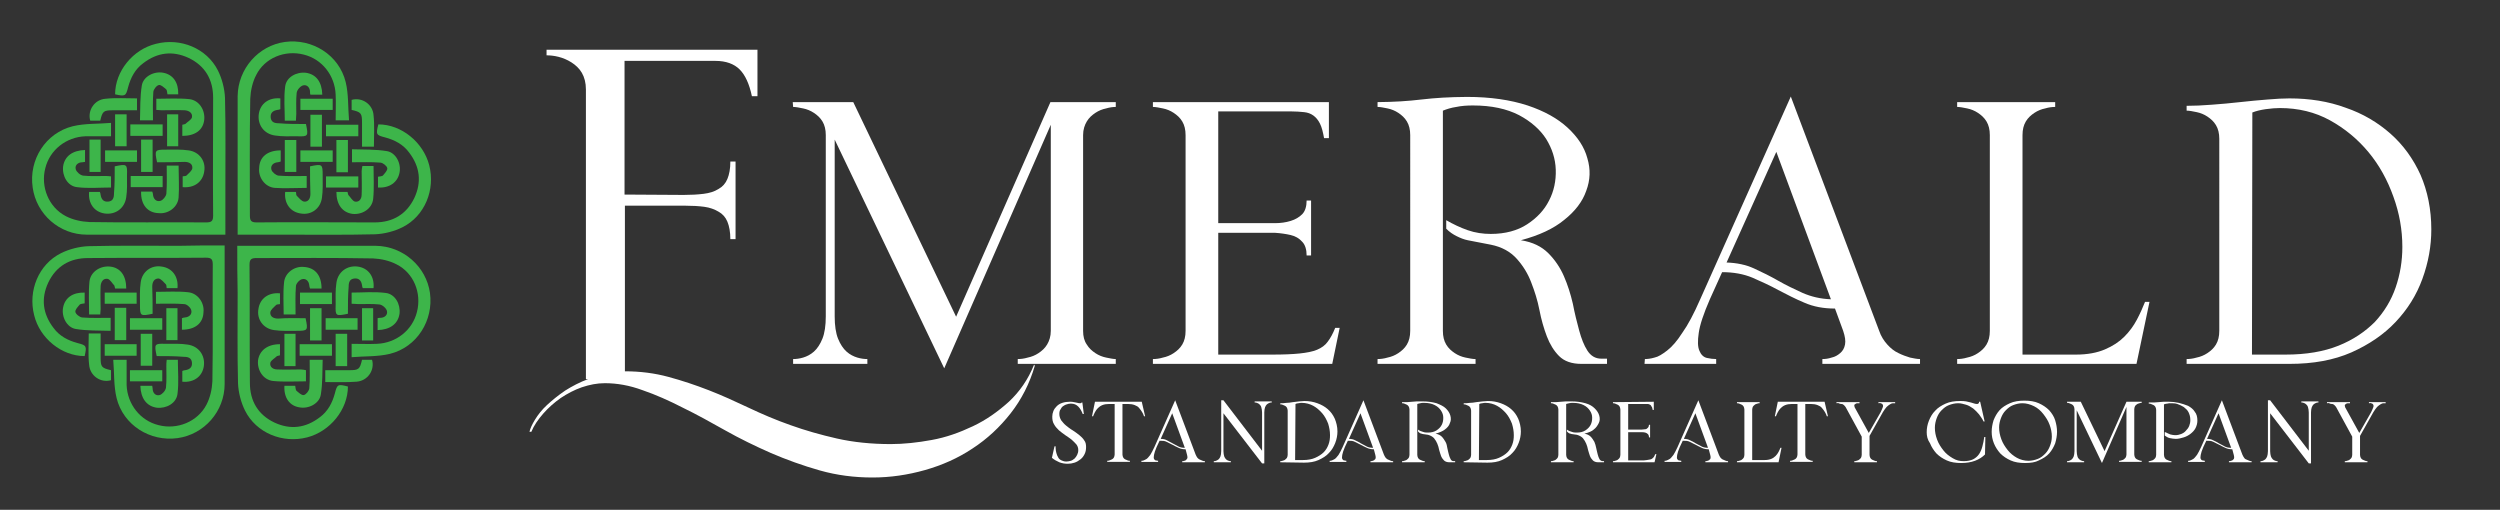 <?xml version="1.0" encoding="utf-8"?>
<!-- Generator: Adobe Illustrator 24.0.2, SVG Export Plug-In . SVG Version: 6.00 Build 0)  -->
<svg version="1.1" id="Layer_1" xmlns="http://www.w3.org/2000/svg" xmlns:xlink="http://www.w3.org/1999/xlink" x="0px" y="0px"
	 viewBox="0 0 673.3 137.3" style="enable-background:new 0 0 673.3 137.3;" xml:space="preserve">
<rect x="0" y="0" width="673.3" height="137.3" fill="#333333" stroke="none"/>
<style type="text/css">
	.st0{fill:#FFFFFF;}
	.st1{fill:#3DB54A;}
</style>
<path class="st0" d="M184.1,52.5c2,0,3.8-0.1,5.4-0.3c1.6-0.2,2.9-0.6,4-1.3c1.1-0.6,1.9-1.5,2.4-2.7s0.8-2.7,0.8-4.7h1.4v20.9h-1.4
	c0-1.9-0.3-3.5-0.8-4.7s-1.3-2.1-2.4-2.7c-1-0.6-2.3-1.1-3.8-1.3s-3.2-0.3-5-0.3h-16.4V100c4.1,0,8,0.5,11.7,1.5s7.3,2.2,10.9,3.6
	c3.6,1.4,7.1,3,10.7,4.7c3.6,1.7,7.3,3.3,11.3,4.7c3.9,1.4,8.1,2.6,12.5,3.6s9.3,1.5,14.5,1.5c3.5,0,7.2-0.4,11-1.1
	c3.9-0.7,7.5-2,11.1-3.7s6.7-3.9,9.7-6.6c2.9-2.7,5.2-6,6.8-10l0.2,0.3c-1.4,4.8-3.6,9.1-6.5,12.8c-2.9,3.7-6.3,6.9-10.3,9.5
	c-3.9,2.6-8.2,4.5-12.8,5.8s-9.3,2-14.1,2c-4.9,0-9.6-0.6-14.2-1.9c-4.6-1.3-9-2.9-13.2-4.7c-4.3-1.9-8.4-3.9-12.3-6.1
	c-3.9-2.2-7.7-4.3-11.4-6.1c-3.7-1.9-7.3-3.5-10.8-4.7c-3.5-1.3-6.9-1.9-10.2-1.9c-2.1,0-4.1,0.4-6.2,1.1c-2,0.7-3.9,1.7-5.7,2.9
	c-1.7,1.2-3.3,2.6-4.7,4.2s-2.5,3.2-3.2,4.9h-0.5c0.2-0.9,0.7-2,1.5-3.3s1.8-2.6,3.2-3.9s3-2.6,4.9-3.9c1.9-1.2,4-2.3,6.2-3.1h-0.6
	v-78c0-1.8-0.4-3.3-1.1-4.5c-0.7-1.2-1.7-2.1-2.8-2.8c-1.1-0.7-2.3-1.2-3.5-1.5s-2.3-0.4-3.2-0.4v-1.5H204v12.5h-1.5
	c-0.7-3.3-1.8-5.7-3.3-7.2s-3.7-2.3-6.5-2.3h-24.5v36L184.1,52.5L184.1,52.5z"/>
<path class="st0" d="M213.5,27.5h16.3l27.7,57.8l25.4-57.8h17.6v1.3c-0.7,0-1.6,0.1-2.6,0.4c-1,0.2-2,0.6-2.9,1.2s-1.7,1.3-2.3,2.3
	c-0.6,1-1,2.2-1,3.7v52.7c0,1.5,0.3,2.7,1,3.7c0.6,1,1.4,1.7,2.3,2.3c0.9,0.6,1.9,1,2.9,1.2s1.9,0.4,2.6,0.4V98h-26.4v-1.3
	c0.8,0,1.7-0.1,2.7-0.4c1-0.2,2-0.6,2.9-1.2s1.7-1.3,2.3-2.3c0.6-1,1-2.2,1-3.7V33.6l-28.7,65.6l-29.5-61.6v47.6
	c0,2.5,0.3,4.5,0.9,6c0.6,1.5,1.4,2.7,2.3,3.5c0.9,0.8,1.9,1.3,2.9,1.6c1,0.3,1.9,0.4,2.7,0.4V98h-20v-1.3c0.8,0,1.7-0.1,2.7-0.4
	s2-0.8,2.9-1.6c0.9-0.8,1.7-2,2.3-3.5s0.9-3.5,0.9-6V36.4c0-1.5-0.3-2.7-0.9-3.7c-0.6-1-1.4-1.7-2.3-2.3c-0.9-0.6-1.9-1-2.9-1.2
	s-1.9-0.4-2.7-0.4L213.5,27.5L213.5,27.5z"/>
<path class="st0" d="M357.9,27.5v9.7h-1.3c-0.3-1.6-0.6-2.9-1.1-3.9s-1.1-1.7-1.8-2.2c-0.7-0.5-1.5-0.8-2.5-0.9S349,30,347.6,30
	h-19.5v30.1h10.7c1.5,0,3.1,0,4.6,0s2.9-0.2,4.2-0.6c1.3-0.4,2.3-1,3.1-1.8c0.8-0.8,1.2-2.1,1.2-3.7h1.2v14.8h-1.2
	c0-1.6-0.4-2.9-1.2-3.7c-0.8-0.9-1.8-1.5-3.1-1.8c-1.3-0.3-2.7-0.5-4.2-0.6c-1.5,0-3,0-4.6,0h-10.7v32.8h14.5c3,0,5.5-0.1,7.4-0.3
	c1.9-0.2,3.5-0.5,4.7-1s2.2-1.2,2.9-2.2c0.7-0.9,1.4-2.2,2-3.7h1.2l-2,9.7h-48.3v-1.3c0.8,0,1.7-0.1,2.7-0.4c1-0.2,2-0.6,2.9-1.2
	s1.7-1.3,2.3-2.3s0.9-2.2,0.9-3.7V36.4c0-1.5-0.3-2.7-0.9-3.7s-1.4-1.7-2.3-2.3c-0.9-0.6-1.9-1-2.9-1.2s-1.9-0.4-2.7-0.4v-1.3
	L357.9,27.5z"/>
<path class="st0" d="M409.6,64.7c3.2,0.5,5.6,1.7,7.4,3.5s3.2,3.9,4.2,6.2c1,2.3,1.8,4.8,2.4,7.4c0.5,2.6,1.1,5,1.7,7.2
	s1.3,4,2.2,5.4c0.9,1.4,2.1,2.2,3.8,2.2h1.5V98h-6.9c-2.6,0-4.6-0.7-6-2.1s-2.5-3.2-3.3-5.3c-0.8-2.1-1.5-4.5-2-7.1
	s-1.3-5.1-2.2-7.4c-0.9-2.4-2.2-4.5-3.9-6.4c-1.7-1.9-4-3.2-7-3.8c-1-0.2-2-0.4-3.1-0.6c-1-0.2-2.1-0.4-3.1-0.6s-2-0.6-3-1.1
	s-1.9-1.1-2.8-2v-2.3c1.9,1.1,3.8,2,5.8,2.7s4.1,1,6.2,1c3.9,0,7.2-0.9,9.8-2.6c2.6-1.7,4.6-3.8,5.9-6.4c1.3-2.5,1.9-5.3,1.8-8.3
	s-1-5.7-2.6-8.3c-1.6-2.5-4.1-4.7-7.3-6.4c-3.3-1.7-7.4-2.6-12.4-2.6c-1.6,0-3.1,0.1-4.5,0.4c-1.4,0.2-2.6,0.6-3.6,1v59.3
	c0,1.5,0.3,2.7,0.9,3.7s1.4,1.7,2.3,2.3c0.9,0.6,1.9,1,2.9,1.2s1.9,0.4,2.7,0.4V98H371v-1.3c0.8,0,1.7-0.1,2.7-0.4
	c1-0.2,2-0.6,2.9-1.2s1.7-1.3,2.3-2.3c0.6-1,0.9-2.2,0.9-3.7V36.4c0-1.5-0.3-2.7-0.9-3.7s-1.4-1.7-2.3-2.3c-0.9-0.6-1.9-1-2.9-1.2
	s-1.9-0.4-2.7-0.4v-1.3c2.2,0,4.3-0.1,6.2-0.2c1.9-0.1,3.8-0.3,5.6-0.5c1.8-0.2,3.8-0.4,5.7-0.5c2-0.1,4.2-0.2,6.6-0.2
	c6.3,0,11.7,0.8,16.3,2.3c4.5,1.5,8.1,3.5,10.8,6c2.7,2.5,4.5,5.2,5.3,8.2c0.9,3,0.8,5.9-0.3,8.8c-1,2.9-3,5.5-5.9,7.8
	C418.4,61.6,414.5,63.4,409.6,64.7z"/>
<path class="st0" d="M494.2,83.1c-3.1,0-5.8-0.5-8.3-1.6c-2.4-1-4.7-2.2-7-3.4c-2.2-1.2-4.6-2.3-6.9-3.3c-2.4-1-5.1-1.5-8.2-1.5
	l-3.3,7.3c-1.7,3.9-2.7,6.9-3,9.1c-0.3,2.1-0.3,3.7,0.2,4.8c0.4,1,1.1,1.7,2,1.9c0.9,0.2,1.7,0.3,2.5,0.3V98h-19.3l0.1-1.3
	c0.7,0,1.6-0.1,2.6-0.4c1-0.2,2.1-0.9,3.4-1.9s2.7-2.6,4.1-4.8c1.5-2.1,3.1-5.1,4.8-9L482.3,26l23.8,63.1c0.5,1.5,1.3,2.7,2.2,3.7
	c0.9,1,1.9,1.8,3,2.3c1,0.5,2.1,0.9,3.1,1.2c1,0.2,1.9,0.4,2.7,0.4V98h-26.3v-1.3c0.8,0,1.6-0.1,2.5-0.4c0.9-0.2,1.6-0.6,2.3-1.2
	c0.7-0.6,1.1-1.3,1.3-2.3s0-2.2-0.5-3.7L494.2,83.1z M478.4,40.9L465,70.7c2.8,0.1,5.2,0.6,7.4,1.6c2.2,1,4.4,2.1,6.5,3.3
	c2.1,1.2,4.4,2.3,6.6,3.3c2.3,1,4.8,1.6,7.6,1.7L478.4,40.9z"/>
<path class="st0" d="M575.4,98h-48.3v-1.3c0.8,0,1.7-0.1,2.7-0.4c1-0.2,2-0.6,2.9-1.2s1.7-1.3,2.3-2.3s0.9-2.2,0.9-3.7V36.4
	c0-1.5-0.3-2.7-0.9-3.7c-0.6-1-1.4-1.7-2.3-2.3c-0.9-0.6-1.9-1-2.9-1.2s-1.9-0.4-2.7-0.4v-1.3h26.4v1.3c-0.8,0-1.7,0.1-2.7,0.4
	c-1,0.2-2,0.6-2.9,1.2s-1.7,1.3-2.3,2.3s-0.9,2.2-0.9,3.7v59.1h14.4c3.1,0,5.7-0.5,7.8-1.4s3.8-2,5.2-3.4s2.5-2.9,3.4-4.6
	s1.6-3.3,2.2-4.8h1.2L575.4,98z"/>
<path class="st0" d="M588.9,98v-1.3c0.8,0,1.7-0.1,2.7-0.4c1-0.2,2-0.6,2.9-1.2s1.7-1.3,2.3-2.3s0.9-2.2,0.9-3.7V37.4
	c0-1.5-0.3-2.7-0.9-3.7c-0.6-1-1.4-1.7-2.3-2.3c-0.9-0.6-1.9-1-2.9-1.2s-1.9-0.4-2.7-0.4v-1.3c2,0,4.3-0.1,6.8-0.3
	c2.5-0.2,5.1-0.4,7.6-0.7c2.6-0.3,5-0.5,7.4-0.7c2.3-0.2,4.3-0.3,5.9-0.3c5.4,0,10.5,0.8,15.1,2.5c4.7,1.6,8.7,4,12.1,7
	c3.4,3,6.1,6.7,8.1,11.1c1.9,4.4,2.9,9.3,2.9,14.7c0,4.5-0.8,8.9-2.4,13.3c-1.6,4.4-4,8.2-7.2,11.6s-7.2,6.1-11.9,8.2
	C628.5,97,623,98,616.6,98C616.6,98,588.9,98,588.9,98z M606.5,95.5h9c5.6,0,10.3-0.8,14.3-2.4s7.2-3.8,9.8-6.4
	c2.5-2.7,4.4-5.8,5.6-9.3c1.2-3.5,1.8-7.1,1.8-10.9c0-4.6-0.8-9.1-2.4-13.5c-1.6-4.5-3.8-8.5-6.7-12s-6.4-6.4-10.4-8.6
	c-4-2.2-8.5-3.3-13.5-3.3c-1.1,0-2.3,0.1-3.8,0.3c-1.4,0.2-2.6,0.5-3.6,0.9L606.5,95.5L606.5,95.5z"/>
<g>
	<path class="st1" d="M64,63.2c0-3,0-5.6,0-8.3c0-9.6,0-19.3,0-29c0.1-7.4,5.6-13.6,12.7-14.6c7.4-1,14.6,3.5,16.4,10.8
		c0.8,3.3,0.6,6.8,0.9,10.3c-1.4,0-2.3,0-3.6,0c0-2.3,0.1-4.6,0-6.9c-0.2-5.2-3.7-9.6-8.6-10.8c-5.1-1.3-10.5,0.9-12.8,5.5
		c-1,1.9-1.5,4.2-1.6,6.4c-0.2,10.5-0.1,21-0.1,31.4c0,1.4,0.3,1.9,1.8,1.9c10.6-0.1,21.2,0,31.8,0c4.9,0,8.6-2.2,10.7-6.6
		c2-4.3,1.5-8.4-1.4-12.2c-1.6-2.2-3.9-3.4-6.5-4.1c-2.4-0.6-2.5-0.8-1.8-3.5c6.2,0,12.1,4.8,13.7,11c1.7,6.6-1.2,13.7-7.2,16.7
		c-2.2,1.1-4.9,1.8-7.4,1.9c-8.1,0.2-16.3,0.1-24.4,0.1C72.5,63.2,68.4,63.2,64,63.2z"/>
	<path class="st1" d="M82.4,33.4c0.7,3.3,0.6,3.4-2.4,3.3c-2,0-3.9,0.1-5.9-0.2c-3-0.4-4.8-2.9-4.4-5.8c0.4-2.8,2.7-4.5,5.8-4.2
		c0,0.9,0,1.8,0,2.9c-0.3,0.1-0.5,0.2-0.8,0.2c-1.2,0.2-1.9,0.8-1.8,2c0.1,1.3,1,1.6,2.2,1.6C77.5,33.4,79.9,33.4,82.4,33.4z"/>
	<path class="st1" d="M83.5,44.8c3.3-0.7,3.4-0.6,3.4,2.4c0,2,0.1,4.1-0.2,6.1c-0.4,2.9-2.9,4.7-5.7,4.2c-2.8-0.4-4.5-2.7-4.2-5.8
		c0.9,0,1.8,0,2.9,0c0.1,0.3,0,0.7,0.2,1c0.6,0.6,1.3,1.5,2,1.6c1.2,0.1,1.7-0.9,1.7-2.1C83.5,49.7,83.5,47.3,83.5,44.8z"/>
	<path class="st1" d="M101.8,50.5c0-1,0-2,0-2.9c0.5-0.1,1-0.1,1.3-0.3c0.5-0.6,1.3-1.4,1.2-2c-0.1-0.6-1.1-1.4-1.8-1.5
		c-2.5-0.2-5.1-0.1-7.7-0.1c0-1.1,0-2.1,0-3.5c3.2,0.1,6.3,0,9.4,0.5c2.4,0.4,3.9,3.3,3.4,5.8C107.1,49.1,104.9,50.7,101.8,50.5z"/>
	<path class="st1" d="M75.6,40.5c0,1.1,0,2,0,3c-0.3,0.1-0.6,0.2-0.8,0.2c-1.2,0.1-2,0.9-1.7,2c0.2,0.7,1.2,1.5,1.9,1.6
		c2.4,0.2,4.9,0.1,7.6,0.1c0,1.1,0,2.1,0,3.2c-2.9,0-5.8,0.2-8.6,0c-2.6-0.2-4.5-2.8-4.2-5.4C69.9,42.2,72.1,40.5,75.6,40.5z"/>
	<path class="st1" d="M90.6,51.7c1.1,0,2,0,3,0c0.1,0.3,0.1,0.6,0.2,0.8c0.6,0.6,1.1,1.6,1.8,1.8c1.2,0.2,1.8-0.8,1.8-1.9
		c0.1-2.1,0-4.2,0-6.3c0-0.4,0.1-0.9,0.2-1.4c1,0,1.9,0,3,0c0,3,0.2,6-0.1,8.9c-0.3,2.6-2.9,4.3-5.6,4
		C92.2,57.2,90.6,55.1,90.6,51.7z"/>
	<path class="st1" d="M86.8,25.5c-1.1,0-2.1,0-3.2,0c-0.1-0.2-0.1-0.5-0.1-0.7c0-1.2-0.8-2.1-1.9-1.8c-0.7,0.2-1.6,1.2-1.7,2
		c-0.2,1.9-0.1,3.8-0.1,5.7c0,0.6-0.1,1.1-0.1,1.8c-1,0-1.9,0-3,0c0-3-0.3-6.1,0.1-9.2c0.3-2.5,3-4,5.6-3.7
		C85.1,20,86.7,22,86.8,25.5z"/>
	<path class="st1" d="M100.7,39.5c-1.2,0-2,0-3.2,0c0-2.2,0-4.3,0-6.4c0-2.6-0.2-2.9-2.8-3.5c0-0.9,0-1.8,0-2.7
		c2.8-0.8,5.7,1.2,5.9,4.1C100.9,33.7,100.7,36.5,100.7,39.5z"/>
	<path class="st1" d="M93.7,46.4c-1.1,0-2.1,0-3.1,0c0-2.9,0-5.7,0-8.7c1,0,2,0,3.1,0C93.7,40.6,93.7,43.4,93.7,46.4z"/>
	<path class="st1" d="M89.6,40.5c0,1.1,0,2,0,3.1c-2.9,0-5.7,0-8.7,0c0-1,0-2,0-3.1C83.8,40.5,86.6,40.5,89.6,40.5z"/>
	<path class="st1" d="M87.8,36.7c0-1.1,0-2,0-3.1c2.9,0,5.7,0,8.7,0c0,1,0,2,0,3.1C93.6,36.7,90.8,36.7,87.8,36.7z"/>
	<path class="st1" d="M83.6,39.5c0-2.9,0-5.7,0-8.6c1,0,2,0,3.1,0c0,2.8,0,5.7,0,8.6C85.7,39.5,84.7,39.5,83.6,39.5z"/>
	<path class="st1" d="M89.6,26.6c0,1,0,1.9,0,3c-2.9,0-5.8,0-8.7,0c0-1,0-1.9,0-3C83.8,26.6,86.6,26.6,89.6,26.6z"/>
	<path class="st1" d="M79.8,37.7c0,2.9,0,5.7,0,8.6c-1,0-2,0-3.1,0c0-2.9,0-5.7,0-8.6C77.7,37.7,78.6,37.7,79.8,37.7z"/>
	<path class="st1" d="M87.8,50.5c0-1,0-1.9,0-3c2.8,0,5.7,0,8.7,0c0,0.9,0,1.9,0,3C93.6,50.5,90.8,50.5,87.8,50.5z"/>
	<path class="st1" d="M60.7,63.2c-3,0-5.6,0-8.3,0c-9.7,0-19.3,0-29,0c-7.4,0-13.6-5.5-14.6-12.7C7.7,43,12.3,35.8,19.6,34
		c3.3-0.8,6.8-0.6,10.3-0.9c0,1.4,0,2.3,0,3.6c-2.3,0-4.6,0-6.9,0c-5.2,0.2-9.6,3.7-10.8,8.6c-1.3,5,0.9,10.5,5.5,12.9
		c1.9,1,4.2,1.5,6.4,1.6c10.5,0.2,21,0,31.4,0.1c1.4,0,1.9-0.3,1.9-1.8c-0.1-10.6,0-21.2,0-31.8c0-4.9-2.2-8.6-6.6-10.7
		c-4.3-2-8.4-1.5-12.2,1.4c-2.2,1.6-3.4,3.9-4.1,6.5c-0.6,2.4-0.8,2.5-3.5,1.9c0-6.2,4.8-12.1,11-13.6c6.6-1.7,13.7,1.2,16.7,7.2
		c1.1,2.2,1.8,4.9,1.9,7.4c0.2,8.1,0.1,16.3,0.1,24.4C60.7,54.7,60.7,58.8,60.7,63.2z"/>
	<path class="st1" d="M30.9,44.8c3.3-0.7,3.4-0.6,3.3,2.4c0,2,0.1,4-0.2,5.9c-0.4,3-2.9,4.8-5.8,4.4c-2.8-0.4-4.5-2.7-4.2-5.8
		c0.9,0,1.8,0,2.9,0c0.1,0.3,0.2,0.5,0.2,0.8c0.2,1.2,0.8,1.9,2,1.8c1.3-0.1,1.6-1,1.6-2.2C30.9,49.7,30.9,47.3,30.9,44.8z"/>
	<path class="st1" d="M42.3,43.7c-0.7-3.3-0.6-3.4,2.4-3.4c2,0,4.1-0.1,6.1,0.2c2.9,0.4,4.7,2.9,4.2,5.7c-0.4,2.8-2.7,4.5-5.8,4.2
		c0-0.9,0-1.8,0-2.9c0.3-0.1,0.7,0,1-0.2c0.6-0.6,1.5-1.3,1.6-2c0.1-1.2-0.9-1.7-2.1-1.7C47.2,43.7,44.7,43.7,42.3,43.7z"/>
	<path class="st1" d="M48,25.4c-1,0-2,0-2.9,0c-0.1-0.5-0.1-1-0.3-1.3c-0.6-0.5-1.4-1.3-2-1.2c-0.6,0.1-1.4,1.1-1.5,1.8
		c-0.2,2.5-0.1,5-0.1,7.7c-1.1,0-2.1,0-3.5,0c0.1-3.2,0-6.4,0.5-9.4c0.4-2.4,3.3-3.9,5.8-3.4C46.6,20.1,48.1,22.2,48,25.4z"/>
	<path class="st1" d="M38,51.6c1.1,0,2,0,3,0c0.1,0.3,0.2,0.5,0.2,0.8c0.1,1.2,0.9,2,2,1.7c0.7-0.2,1.5-1.2,1.6-1.9
		c0.2-2.5,0.1-4.9,0.1-7.6c1.1,0,2.1,0,3.2,0c0,3,0.2,5.8,0,8.6c-0.2,2.6-2.8,4.5-5.4,4.2C39.7,57.3,37.9,55.1,38,51.6z"/>
	<path class="st1" d="M49.1,36.6c0-1.1,0-2,0-3c0.3-0.1,0.6-0.1,0.8-0.2c0.6-0.6,1.6-1.1,1.8-1.8c0.2-1.2-0.8-1.8-1.9-1.9
		c-2.1-0.1-4.2,0-6.3,0c-0.4,0-0.9-0.1-1.4-0.1c0-1,0-1.9,0-3c3,0,6-0.2,8.9,0.1c2.6,0.3,4.3,2.9,4,5.6C54.7,35,52.6,36.6,49.1,36.6
		z"/>
	<path class="st1" d="M22.9,40.4c0,1.1,0,2.1,0,3.2c-0.2,0-0.5,0.1-0.7,0.1c-1.2,0-2.1,0.8-1.8,1.9c0.2,0.7,1.2,1.6,2,1.7
		c1.9,0.2,3.8,0.1,5.7,0.1c0.6,0,1.1,0,1.8,0.1c0,1,0,1.9,0,3c-3,0-6.1,0.3-9.2-0.1c-2.5-0.3-4-3-3.7-5.6
		C17.4,42.1,19.5,40.5,22.9,40.4z"/>
	<path class="st1" d="M36.9,26.5c0,1.1,0,2,0,3.2c-2.2,0-4.3,0-6.4,0c-2.6,0-2.9,0.2-3.5,2.8c-0.9,0-1.8,0-2.7,0
		c-0.8-2.8,1.2-5.7,4.1-5.9C31.2,26.3,34,26.5,36.9,26.5z"/>
	<path class="st1" d="M43.8,33.5c0,1.1,0,2.1,0,3.1c-2.9,0-5.7,0-8.7,0c0-1,0-2,0-3.1C38.1,33.5,40.9,33.5,43.8,33.5z"/>
	<path class="st1" d="M38,37.6c1.1,0,2,0,3.1,0c0,2.9,0,5.7,0,8.7c-1,0-2,0-3.1,0C38,43.4,38,40.6,38,37.6z"/>
	<path class="st1" d="M34.1,39.4c-1.1,0-2,0-3.1,0c0-2.9,0-5.7,0-8.6c1,0,2,0,3.1,0C34.1,33.6,34.1,36.4,34.1,39.4z"/>
	<path class="st1" d="M36.9,43.6c-2.9,0-5.7,0-8.6,0c0-1,0-2,0-3.1c2.8,0,5.7,0,8.6,0C36.9,41.5,36.9,42.4,36.9,43.6z"/>
	<path class="st1" d="M24.1,37.6c1,0,1.9,0,3,0c0,2.9,0,5.8,0,8.7c-1,0-1.9,0-3,0C24.1,43.4,24.1,40.6,24.1,37.6z"/>
	<path class="st1" d="M35.2,47.4c2.9,0,5.7,0,8.6,0c0,1,0,2,0,3c-2.9,0-5.7,0-8.6,0C35.2,49.5,35.2,48.6,35.2,47.4z"/>
	<path class="st1" d="M48,39.4c-1,0-1.9,0-3,0c0-2.8,0-5.7,0-8.6c0.9,0,1.9,0,3,0C48,33.6,48,36.4,48,39.4z"/>
	<path class="st1" d="M60.5,66.1c0,3,0,5.6,0,8.3c0,9.7,0,19.3,0,29c0,7.4-5.5,13.6-12.7,14.6c-7.4,1-14.6-3.5-16.4-10.8
		c-0.8-3.3-0.6-6.8-0.9-10.3c1.4,0,2.3,0,3.6,0c0,2.3,0,4.6,0,6.8c0.2,5.2,3.7,9.6,8.6,10.8c5,1.3,10.5-0.9,12.9-5.5
		c1-1.9,1.5-4.2,1.6-6.3c0.2-10.5,0-21,0.1-31.4c0-1.4-0.3-1.9-1.8-1.9c-10.6,0.1-21.2,0-31.8,0.1c-4.9,0-8.6,2.2-10.7,6.6
		c-2,4.3-1.5,8.4,1.4,12.2c1.6,2.2,3.9,3.4,6.5,4.1c2.4,0.6,2.5,0.8,1.9,3.5c-6.2,0-12.1-4.8-13.6-11c-1.7-6.6,1.2-13.7,7.2-16.7
		c2.2-1.1,4.9-1.8,7.4-1.9c8.1-0.2,16.3-0.1,24.4-0.1C52.1,66.1,56.2,66.1,60.5,66.1z"/>
	<path class="st1" d="M42.2,95.9c-0.7-3.3-0.6-3.4,2.4-3.3c2,0,4-0.1,5.9,0.2c3,0.4,4.8,2.9,4.4,5.8c-0.4,2.8-2.7,4.5-5.8,4.2
		c0-0.9,0-1.8,0-2.9c0.3-0.1,0.5-0.2,0.8-0.2c1.2-0.2,1.9-0.8,1.8-2c-0.1-1.3-1-1.6-2.2-1.6C47.1,95.9,44.7,95.9,42.2,95.9z"/>
	<path class="st1" d="M41.1,84.5c-3.3,0.7-3.4,0.6-3.4-2.4c0-2-0.1-4.1,0.2-6.1c0.4-2.9,2.9-4.7,5.7-4.2c2.8,0.4,4.5,2.7,4.2,5.8
		c-0.9,0-1.8,0-2.9,0c-0.1-0.3,0-0.7-0.2-1c-0.6-0.6-1.3-1.5-2-1.6c-1.2,0-1.7,1-1.7,2.2C41.1,79.6,41.1,82.1,41.1,84.5z"/>
	<path class="st1" d="M22.8,78.8c0,1,0,1.9,0,2.9c-0.5,0.1-1,0.1-1.3,0.3c-0.5,0.6-1.3,1.4-1.2,2c0.1,0.6,1.1,1.4,1.8,1.5
		c2.5,0.2,5,0.1,7.7,0.1c0,1.1,0,2.1,0,3.5c-3.2-0.1-6.4,0-9.4-0.5c-2.4-0.4-3.9-3.3-3.4-5.8C17.5,80.2,19.6,78.7,22.8,78.8z"/>
	<path class="st1" d="M49,88.8c0-1.1,0-2,0-3.1c0.3-0.1,0.5-0.2,0.8-0.2c1.2-0.1,2-0.9,1.7-2c-0.2-0.7-1.2-1.6-1.9-1.6
		c-2.5-0.2-4.9-0.1-7.6-0.1c0-1.1,0-2.1,0-3.2c3,0,5.8-0.2,8.6,0.1c2.6,0.2,4.5,2.8,4.2,5.4C54.7,87.1,52.5,88.8,49,88.8z"/>
	<path class="st1" d="M34,77.7c-1.1,0-2,0-3,0c-0.1-0.3-0.1-0.6-0.2-0.8c-0.6-0.6-1.1-1.6-1.8-1.8c-1.2-0.2-1.8,0.8-1.9,1.9
		c-0.1,2.1,0,4.2,0,6.3c0,0.4-0.1,0.9-0.1,1.4c-1,0-1.9,0-3,0c0-3-0.2-6,0.1-8.9c0.3-2.6,2.9-4.3,5.6-4S34,74.2,34,77.7z"/>
	<path class="st1" d="M37.8,103.9c1.1,0,2.1,0,3.2,0c0,0.2,0.1,0.5,0.1,0.7c0,1.2,0.8,2.1,1.9,1.8c0.7-0.2,1.6-1.2,1.7-2
		c0.2-1.9,0.1-3.8,0.1-5.7c0-0.6,0-1.1,0.1-1.8c1,0,1.9,0,3,0c0,3,0.3,6.1-0.1,9.2c-0.3,2.5-3,4-5.6,3.7
		C39.5,109.4,37.9,107.3,37.8,103.9z"/>
	<path class="st1" d="M23.9,89.8c1.1,0,2,0,3.2,0c0,2.2,0,4.3,0,6.4c0,2.6,0.2,2.9,2.8,3.5c0,0.9,0,1.8,0,2.7
		c-2.8,0.8-5.7-1.2-5.9-4.2C23.7,95.6,23.9,92.8,23.9,89.8z"/>
	<path class="st1" d="M30.9,82.9c1.1,0,2.1,0,3.1,0c0,2.9,0,5.7,0,8.7c-1,0-2,0-3.1,0C30.9,88.7,30.9,85.9,30.9,82.9z"/>
	<path class="st1" d="M35,88.8c0-1.1,0-2.1,0-3.1c2.9,0,5.7,0,8.7,0c0,1,0,2,0,3.1C40.8,88.8,38,88.8,35,88.8z"/>
	<path class="st1" d="M36.8,92.7c0,1.1,0,2.1,0,3.1c-2.9,0-5.7,0-8.6,0c0-1,0-2,0-3.1C31,92.7,33.8,92.7,36.8,92.7z"/>
	<path class="st1" d="M41,89.9c0,2.9,0,5.7,0,8.6c-1,0-2,0-3.1,0c0-2.8,0-5.7,0-8.6C38.9,89.9,39.8,89.9,41,89.9z"/>
	<path class="st1" d="M35,102.7c0-1.1,0-1.9,0-3c2.9,0,5.8,0,8.7,0c0,1,0,1.9,0,3C40.8,102.7,38,102.7,35,102.7z"/>
	<path class="st1" d="M44.8,91.6c0-2.9,0-5.7,0-8.6c1,0,2,0,3,0c0,2.9,0,5.7,0,8.6C46.9,91.6,46,91.6,44.8,91.6z"/>
	<path class="st1" d="M36.8,78.8c0,1.1,0,1.9,0,3c-2.8,0-5.7,0-8.6,0c0-0.9,0-1.9,0-3C31,78.8,33.8,78.8,36.8,78.8z"/>
	<path class="st1" d="M63.9,66.2c3,0,5.6,0,8.3,0c9.7,0,19.3,0,29,0c7.4,0.1,13.6,5.6,14.6,12.7c1,7.4-3.5,14.6-10.8,16.4
		c-3.3,0.8-6.8,0.6-10.3,0.9c0-1.4,0-2.3,0-3.6c2.3,0,4.6,0.1,6.8,0c5.2-0.2,9.6-3.7,10.8-8.6c1.3-5.1-0.9-10.5-5.5-12.8
		c-1.9-1-4.2-1.5-6.3-1.6c-10.5-0.2-21-0.1-31.4-0.1c-1.4,0-1.9,0.3-1.9,1.8c0.1,10.6,0,21.2,0.1,31.8c0,4.9,2.2,8.6,6.6,10.7
		c4.3,2,8.4,1.5,12.2-1.4c2.2-1.6,3.4-3.9,4.1-6.5c0.6-2.4,0.8-2.5,3.5-1.8c0,6.2-4.8,12.1-11,13.7c-6.6,1.7-13.7-1.2-16.7-7.2
		c-1.1-2.2-1.8-4.9-1.9-7.4C63.9,95.1,64,86.9,64,78.8C63.9,74.6,63.9,70.5,63.9,66.2z"/>
	<path class="st1" d="M93.7,84.5c-3.3,0.7-3.4,0.6-3.3-2.4c0-2-0.1-3.9,0.2-5.9c0.4-3,2.9-4.8,5.8-4.4c2.8,0.4,4.5,2.7,4.2,5.8
		c-0.9,0-1.8,0-2.9,0c-0.1-0.3-0.2-0.5-0.2-0.8c-0.2-1.2-0.8-1.9-2-1.8c-1.3,0.1-1.6,1-1.6,2.2C93.7,79.6,93.7,82,93.7,84.5z"/>
	<path class="st1" d="M82.3,85.7c0.7,3.3,0.6,3.4-2.4,3.4c-2,0-4.1,0.1-6.1-0.2c-2.9-0.4-4.7-2.9-4.2-5.7c0.4-2.8,2.7-4.5,5.8-4.2
		c0,0.9,0,1.8,0,2.9c-0.3,0.1-0.7,0-1,0.2c-0.6,0.6-1.5,1.3-1.6,2c-0.1,1.2,0.9,1.7,2.1,1.7C77.4,85.6,79.9,85.7,82.3,85.7z"/>
	<path class="st1" d="M76.6,103.9c1,0,1.9,0,2.9,0c0.1,0.5,0.1,1,0.3,1.3c0.6,0.5,1.4,1.3,2,1.2c0.6-0.1,1.4-1.1,1.5-1.8
		c0.2-2.5,0.1-5.1,0.1-7.7c1.1,0,2.1,0,3.5,0c-0.1,3.2,0,6.3-0.5,9.4c-0.4,2.4-3.3,3.9-5.8,3.4C78,109.3,76.4,107.1,76.6,103.9z"/>
	<path class="st1" d="M86.6,77.7c-1.1,0-2,0-3.1,0c-0.1-0.3-0.2-0.6-0.2-0.8c-0.1-1.2-0.9-2-2-1.7c-0.7,0.2-1.6,1.2-1.6,1.9
		c-0.2,2.4-0.1,4.9-0.1,7.6c-1.1,0-2.1,0-3.2,0c0-2.9-0.2-5.8,0.1-8.6c0.2-2.6,2.8-4.5,5.4-4.2C84.9,72.1,86.6,74.2,86.6,77.7z"/>
	<path class="st1" d="M75.4,92.7c0,1.1,0,2,0,3c-0.3,0.1-0.6,0.1-0.8,0.2C74,96.5,73,97,72.8,97.7c-0.2,1.2,0.8,1.8,1.9,1.8
		c2.1,0.1,4.2,0,6.3,0c0.4,0,0.9,0.1,1.4,0.2c0,1,0,1.9,0,3c-3,0-6,0.2-8.9-0.1c-2.6-0.3-4.3-2.9-4-5.6C69.9,94.4,72,92.7,75.4,92.7
		z"/>
	<path class="st1" d="M101.7,88.9c0-1.1,0-2.1,0-3.2c0.2-0.1,0.5-0.1,0.7-0.1c1.2,0,2.1-0.8,1.8-1.9c-0.2-0.7-1.2-1.6-2-1.7
		c-1.9-0.2-3.8-0.1-5.7-0.1c-0.6,0-1.1-0.1-1.8-0.1c0-1,0-1.9,0-3c3,0,6.1-0.3,9.2,0.1c2.5,0.3,4,3,3.7,5.6
		C107.2,87.2,105.1,88.8,101.7,88.9z"/>
	<path class="st1" d="M87.6,102.9c0-1.2,0-2,0-3.2c2.2,0,4.3,0,6.4,0c2.6,0,2.9-0.2,3.5-2.8c0.9,0,1.8,0,2.7,0
		c0.8,2.8-1.2,5.7-4.2,5.9C93.4,103,90.6,102.9,87.6,102.9z"/>
	<path class="st1" d="M80.7,95.8c0-1.1,0-2.1,0-3.1c2.9,0,5.7,0,8.7,0c0,1,0,2,0,3.1C86.5,95.8,83.7,95.8,80.7,95.8z"/>
	<path class="st1" d="M86.6,91.7c-1.1,0-2.1,0-3.1,0c0-2.9,0-5.7,0-8.7c1,0,2,0,3.1,0C86.6,85.9,86.6,88.7,86.6,91.7z"/>
	<path class="st1" d="M90.4,89.9c1.1,0,2.1,0,3.1,0c0,2.9,0,5.7,0,8.7c-1,0-2,0-3.1,0C90.4,95.7,90.4,92.9,90.4,89.9z"/>
	<path class="st1" d="M87.7,85.7c2.9,0,5.7,0,8.6,0c0,1,0,2,0,3.1c-2.8,0-5.7,0-8.6,0C87.7,87.8,87.7,86.9,87.7,85.7z"/>
	<path class="st1" d="M100.5,91.7c-1.1,0-1.9,0-3,0c0-2.9,0-5.8,0-8.7c1,0,1.9,0,3,0C100.5,85.9,100.5,88.7,100.5,91.7z"/>
	<path class="st1" d="M89.4,81.9c-2.9,0-5.7,0-8.6,0c0-1,0-2,0-3.1c2.9,0,5.7,0,8.6,0C89.4,79.8,89.4,80.8,89.4,81.9z"/>
	<path class="st1" d="M76.6,89.9c1.1,0,1.9,0,3,0c0,2.8,0,5.7,0,8.7c-0.9,0-1.9,0-3,0C76.6,95.7,76.6,92.9,76.6,89.9z"/>
</g>
<path class="st0" d="M285.3,111.5c0,0.6,0.2,1.2,0.5,1.7c0.4,0.5,0.8,1,1.3,1.4s1.1,0.9,1.8,1.3c0.6,0.4,1.2,0.8,1.8,1.3
	c0.5,0.4,1,0.9,1.3,1.4c0.4,0.5,0.5,1.1,0.5,1.8c0,0.7-0.1,1.3-0.4,1.9s-0.6,1-1.1,1.4s-1,0.7-1.6,0.9c-0.6,0.2-1.2,0.3-1.8,0.3
	c-0.8,0-1.5-0.1-2.3-0.4c-0.7-0.3-1.4-0.7-2-1.2l0.7-3.1h0.3v0.4c0,0.5,0.1,1,0.2,1.4s0.3,0.9,0.5,1.2c0.2,0.4,0.5,0.6,0.9,0.8
	c0.4,0.2,0.8,0.3,1.3,0.3c0.4,0,0.8-0.1,1.2-0.2s0.7-0.4,1-0.6c0.3-0.3,0.5-0.6,0.7-1s0.3-0.8,0.3-1.3c0-0.6-0.2-1.1-0.5-1.5
	c-0.4-0.4-0.8-0.9-1.3-1.3s-1.1-0.8-1.7-1.2c-0.6-0.4-1.2-0.9-1.7-1.3c-0.5-0.5-1-1-1.3-1.6c-0.4-0.6-0.5-1.3-0.5-2.1
	c0-0.5,0.1-1,0.3-1.5c0.2-0.5,0.5-0.9,0.9-1.3s0.9-0.7,1.5-0.9c0.6-0.2,1.3-0.3,2-0.3c0.4,0,0.8,0,1.1,0.1c0.4,0.1,0.7,0.1,1,0.2
	s0.5,0.1,0.7,0.1s0.3,0,0.4-0.2h0.2l0.4,3.1h-0.3c-0.3-0.8-0.7-1.5-1.2-2s-1.1-0.8-2-0.8c-0.4,0-0.8,0.1-1.1,0.2
	c-0.4,0.1-0.7,0.3-1,0.5s-0.5,0.5-0.7,0.9C285.4,110.5,285.3,111,285.3,111.5z"/>
<path class="st0" d="M308.4,112.1h-0.3c-0.1-0.4-0.3-0.7-0.5-1.1s-0.5-0.7-0.8-1.1s-0.7-0.6-1.2-0.8c-0.5-0.2-1.1-0.3-1.8-0.3h-1.5
	v13.6c0,0.3,0.1,0.6,0.2,0.8c0.1,0.2,0.3,0.4,0.5,0.5s0.4,0.2,0.7,0.3c0.2,0.1,0.4,0.1,0.6,0.1v0.3h-6.1v-0.3c0.2,0,0.4,0,0.6-0.1
	s0.5-0.2,0.7-0.3s0.4-0.3,0.5-0.5s0.2-0.5,0.2-0.8v-13.6h-1.5c-0.7,0-1.3,0.1-1.8,0.3c-0.5,0.2-0.9,0.5-1.2,0.8s-0.6,0.7-0.8,1.1
	c-0.2,0.4-0.4,0.8-0.5,1.1h-0.3l0.8-3.9h12.6L308.4,112.1z"/>
<path class="st0" d="M319.3,121c-0.7,0-1.3-0.1-1.9-0.4s-1.1-0.5-1.6-0.8s-1.1-0.5-1.6-0.8s-1.2-0.3-1.9-0.3l-0.8,1.7
	c-0.4,0.9-0.6,1.6-0.7,2.1s-0.1,0.9,0,1.1s0.3,0.4,0.5,0.4s0.4,0.1,0.6,0.1v0.3h-4.5v-0.3c0.2,0,0.4,0,0.6-0.1s0.5-0.2,0.8-0.4
	c0.3-0.2,0.6-0.6,1-1.1c0.3-0.5,0.7-1.2,1.1-2.1l5.6-12.6l5.5,14.6c0.1,0.3,0.3,0.6,0.5,0.9c0.2,0.2,0.4,0.4,0.7,0.5
	s0.5,0.2,0.7,0.3c0.2,0.1,0.4,0.1,0.6,0.1v0.3h-6.1v-0.3c0.2,0,0.4,0,0.6-0.1s0.4-0.1,0.5-0.3s0.3-0.3,0.3-0.5s0-0.5-0.1-0.8
	L319.3,121z M315.7,111.3l-3.1,6.9c0.6,0,1.2,0.1,1.7,0.4s1,0.5,1.5,0.8s1,0.5,1.5,0.8s1.1,0.4,1.8,0.4L315.7,111.3z"/>
<path class="st0" d="M329.5,121.5c0,0.6,0.1,1,0.2,1.4c0.1,0.3,0.3,0.6,0.5,0.8c0.2,0.2,0.4,0.3,0.7,0.4c0.2,0.1,0.4,0.1,0.6,0.1
	v0.3h-4.6v-0.3c0.2,0,0.4,0,0.6-0.1s0.5-0.2,0.7-0.4c0.2-0.2,0.4-0.5,0.5-0.8s0.2-0.8,0.2-1.4v-13.7h0.6l10.4,13.6v-10.3
	c0-0.6-0.1-1-0.2-1.4s-0.3-0.6-0.5-0.8s-0.4-0.3-0.7-0.4c-0.2-0.1-0.4-0.1-0.6-0.1v-0.3h4.6v0.3c-0.2,0-0.4,0-0.6,0.1
	s-0.5,0.2-0.7,0.4s-0.4,0.5-0.5,0.8s-0.2,0.8-0.2,1.4v13.7h-0.6l-10.4-13.5V121.5z"/>
<path class="st0" d="M344.8,124.5v-0.3c0.2,0,0.4,0,0.6-0.1s0.5-0.1,0.7-0.3s0.4-0.3,0.5-0.5s0.2-0.5,0.2-0.8v-11.9
	c0-0.3-0.1-0.6-0.2-0.8s-0.3-0.4-0.5-0.5s-0.4-0.2-0.7-0.3c-0.2-0.1-0.4-0.1-0.6-0.1v-0.3c0.5,0,1,0,1.6-0.1c0.6,0,1.2-0.1,1.8-0.2
	c0.6-0.1,1.2-0.1,1.7-0.2c0.5,0,1-0.1,1.4-0.1c1.3,0,2.4,0.2,3.5,0.6s2,0.9,2.8,1.6s1.4,1.5,1.9,2.6c0.4,1,0.7,2.1,0.7,3.4
	c0,1-0.2,2.1-0.6,3.1s-0.9,1.9-1.7,2.7c-0.7,0.8-1.7,1.4-2.8,1.9c-1.1,0.5-2.4,0.7-3.9,0.7L344.8,124.5L344.8,124.5z M348.8,123.9
	h2.1c1.3,0,2.4-0.2,3.3-0.6s1.7-0.9,2.3-1.5c0.6-0.6,1-1.3,1.3-2.1c0.3-0.8,0.4-1.6,0.4-2.5c0-1.1-0.2-2.1-0.5-3.1
	c-0.4-1-0.9-2-1.6-2.8s-1.5-1.5-2.4-2s-2-0.8-3.1-0.8c-0.2,0-0.5,0-0.9,0.1c-0.3,0-0.6,0.1-0.8,0.2L348.8,123.9L348.8,123.9z"/>
<path class="st0" d="M370,121c-0.7,0-1.3-0.1-1.9-0.4s-1.1-0.5-1.6-0.8s-1.1-0.5-1.6-0.8s-1.2-0.3-1.9-0.3l-0.8,1.7
	c-0.4,0.9-0.6,1.6-0.7,2.1s-0.1,0.9,0,1.1s0.3,0.4,0.5,0.4s0.4,0.1,0.6,0.1v0.3h-4.5v-0.3c0.2,0,0.4,0,0.6-0.1s0.5-0.2,0.8-0.4
	c0.3-0.2,0.6-0.6,1-1.1c0.3-0.5,0.7-1.2,1.1-2.1l5.6-12.6l5.5,14.6c0.1,0.3,0.3,0.6,0.5,0.9c0.2,0.2,0.4,0.4,0.7,0.5
	s0.5,0.2,0.7,0.3c0.2,0.1,0.4,0.1,0.6,0.1v0.3h-6.1v-0.3c0.2,0,0.4,0,0.6-0.1s0.4-0.1,0.5-0.3c0.2-0.1,0.3-0.3,0.3-0.5
	s0-0.5-0.1-0.8L370,121z M366.4,111.3l-3.1,6.9c0.6,0,1.2,0.1,1.7,0.4c0.5,0.2,1,0.5,1.5,0.8s1,0.5,1.5,0.8s1.1,0.4,1.8,0.4
	L366.4,111.3z"/>
<path class="st0" d="M386.6,116.8c0.7,0.1,1.3,0.4,1.7,0.8c0.4,0.4,0.7,0.9,1,1.4s0.4,1.1,0.5,1.7s0.3,1.2,0.4,1.7s0.3,0.9,0.5,1.3
	s0.5,0.5,0.9,0.5h0.3v0.3h-1.6c-0.6,0-1.1-0.2-1.4-0.5s-0.6-0.7-0.8-1.2c-0.2-0.5-0.3-1-0.5-1.6c-0.1-0.6-0.3-1.2-0.5-1.7
	s-0.5-1-0.9-1.5c-0.4-0.4-0.9-0.7-1.6-0.9c-0.2,0-0.5-0.1-0.7-0.1s-0.5-0.1-0.7-0.1c-0.2-0.1-0.5-0.1-0.7-0.2s-0.4-0.3-0.6-0.5v-0.5
	c0.4,0.3,0.9,0.5,1.3,0.6c0.5,0.2,0.9,0.2,1.4,0.2c0.9,0,1.7-0.2,2.3-0.6c0.6-0.4,1.1-0.9,1.4-1.5s0.4-1.2,0.4-1.9
	c0-0.7-0.2-1.3-0.6-1.9s-0.9-1.1-1.7-1.5c-0.8-0.4-1.7-0.6-2.9-0.6c-0.4,0-0.7,0-1,0.1s-0.6,0.1-0.8,0.2v13.7c0,0.3,0.1,0.6,0.2,0.8
	s0.3,0.4,0.5,0.5s0.4,0.2,0.7,0.3c0.2,0.1,0.4,0.1,0.6,0.1v0.3h-6.1v-0.3c0.2,0,0.4,0,0.6-0.1s0.5-0.1,0.7-0.3s0.4-0.3,0.5-0.5
	s0.2-0.5,0.2-0.8v-12.2c0-0.3-0.1-0.6-0.2-0.8c-0.1-0.2-0.3-0.4-0.5-0.5s-0.4-0.2-0.7-0.3c-0.2-0.1-0.4-0.1-0.6-0.1v-0.3
	c0.5,0,1,0,1.4,0s0.9-0.1,1.3-0.1s0.9-0.1,1.3-0.1c0.5,0,1,0,1.5,0c1.5,0,2.7,0.2,3.8,0.5c1,0.4,1.9,0.8,2.5,1.4s1,1.2,1.2,1.9
	s0.2,1.4-0.1,2c-0.2,0.7-0.7,1.3-1.4,1.8C388.6,116.1,387.7,116.5,386.6,116.8z"/>
<path class="st0" d="M394.2,124.5v-0.3c0.2,0,0.4,0,0.6-0.1s0.5-0.1,0.7-0.3s0.4-0.3,0.5-0.5s0.2-0.5,0.2-0.8v-11.9
	c0-0.3-0.1-0.6-0.2-0.8s-0.3-0.4-0.5-0.5s-0.4-0.2-0.7-0.3c-0.2-0.1-0.4-0.1-0.6-0.1v-0.3c0.5,0,1,0,1.6-0.1c0.6,0,1.2-0.1,1.8-0.2
	c0.6-0.1,1.2-0.1,1.7-0.2c0.5,0,1-0.1,1.4-0.1c1.3,0,2.4,0.2,3.5,0.6s2,0.9,2.8,1.6s1.4,1.5,1.9,2.6c0.4,1,0.7,2.1,0.7,3.4
	c0,1-0.2,2.1-0.6,3.1s-0.9,1.9-1.7,2.7c-0.7,0.8-1.7,1.4-2.8,1.9c-1.1,0.5-2.4,0.7-3.9,0.7L394.2,124.5L394.2,124.5z M398.3,123.9
	h2.1c1.3,0,2.4-0.2,3.3-0.6s1.7-0.9,2.3-1.5c0.6-0.6,1-1.3,1.3-2.1c0.3-0.8,0.4-1.6,0.4-2.5c0-1.1-0.2-2.1-0.5-3.1
	c-0.4-1-0.9-2-1.6-2.8s-1.5-1.5-2.4-2s-2-0.8-3.1-0.8c-0.2,0-0.5,0-0.9,0.1c-0.3,0-0.6,0.1-0.8,0.2L398.3,123.9L398.3,123.9z"/>
<path class="st0" d="M426.7,116.8c0.7,0.1,1.3,0.4,1.7,0.8c0.4,0.4,0.7,0.9,1,1.4c0.2,0.5,0.4,1.1,0.5,1.7s0.3,1.2,0.4,1.7
	s0.3,0.9,0.5,1.3c0.2,0.3,0.5,0.5,0.9,0.5h0.3v0.3h-1.6c-0.6,0-1.1-0.2-1.4-0.5s-0.6-0.7-0.8-1.2c-0.2-0.5-0.3-1-0.5-1.6
	c-0.1-0.6-0.3-1.2-0.5-1.7s-0.5-1-0.9-1.5c-0.4-0.4-0.9-0.7-1.6-0.9c-0.2,0-0.5-0.1-0.7-0.1s-0.5-0.1-0.7-0.1
	c-0.2-0.1-0.5-0.1-0.7-0.2s-0.4-0.3-0.6-0.5v-0.5c0.4,0.3,0.9,0.5,1.3,0.6c0.5,0.2,0.9,0.2,1.4,0.2c0.9,0,1.7-0.2,2.3-0.6
	c0.6-0.4,1.1-0.9,1.4-1.5s0.4-1.2,0.4-1.9s-0.2-1.3-0.6-1.9s-0.9-1.1-1.7-1.5c-0.8-0.4-1.7-0.6-2.9-0.6c-0.4,0-0.7,0-1,0.1
	s-0.6,0.1-0.8,0.2v13.7c0,0.3,0.1,0.6,0.2,0.8c0.1,0.2,0.3,0.4,0.5,0.5s0.4,0.2,0.7,0.3c0.2,0.1,0.4,0.1,0.6,0.1v0.3h-6.1v-0.3
	c0.2,0,0.4,0,0.6-0.1s0.5-0.1,0.7-0.3s0.4-0.3,0.5-0.5s0.2-0.5,0.2-0.8v-12.2c0-0.3-0.1-0.6-0.2-0.8c-0.1-0.2-0.3-0.4-0.5-0.5
	s-0.4-0.2-0.7-0.3c-0.2-0.1-0.4-0.1-0.6-0.1v-0.3c0.5,0,1,0,1.4,0s0.9-0.1,1.3-0.1s0.9-0.1,1.3-0.1c0.5,0,1,0,1.5,0
	c1.5,0,2.7,0.2,3.8,0.5s1.9,0.8,2.5,1.4s1,1.2,1.2,1.9c0.2,0.7,0.2,1.4-0.1,2s-0.7,1.3-1.4,1.8C428.8,116.1,427.9,116.5,426.7,116.8
	z"/>
<path class="st0" d="M445.4,108.2v2.2h-0.3c-0.1-0.4-0.1-0.7-0.3-0.9c-0.1-0.2-0.2-0.4-0.4-0.5c-0.2-0.1-0.4-0.2-0.6-0.2
	s-0.5,0-0.8,0h-4.5v6.9h2.5c0.4,0,0.7,0,1.1,0s0.7-0.1,1-0.1s0.5-0.2,0.7-0.4c0.2-0.2,0.3-0.5,0.3-0.8h0.3v3.4h-0.3
	c0-0.4-0.1-0.7-0.3-0.9c-0.2-0.2-0.4-0.3-0.7-0.4c-0.3-0.1-0.6-0.1-1-0.1s-0.7,0-1.1,0h-2.5v7.6h3.3c0.7,0,1.3,0,1.7-0.1
	s0.8-0.1,1.1-0.2c0.3-0.1,0.5-0.3,0.7-0.5s0.3-0.5,0.5-0.9h0.3l-0.5,2.2h-11.2v-0.3c0.2,0,0.4,0,0.6-0.1s0.5-0.1,0.7-0.3
	s0.4-0.3,0.5-0.5s0.2-0.5,0.2-0.8v-12.2c0-0.3-0.1-0.6-0.2-0.8c-0.1-0.2-0.3-0.4-0.5-0.5s-0.4-0.2-0.7-0.3c-0.2-0.1-0.4-0.1-0.6-0.1
	v-0.3L445.4,108.2L445.4,108.2z"/>
<path class="st0" d="M460.2,121c-0.7,0-1.3-0.1-1.9-0.4s-1.1-0.5-1.6-0.8s-1.1-0.5-1.6-0.8s-1.2-0.3-1.9-0.3l-0.8,1.7
	c-0.4,0.9-0.6,1.6-0.7,2.1s-0.1,0.9,0,1.1s0.3,0.4,0.5,0.4s0.4,0.1,0.6,0.1v0.3h-4.5v-0.3c0.2,0,0.4,0,0.6-0.1s0.5-0.2,0.8-0.4
	c0.3-0.2,0.6-0.6,1-1.1c0.3-0.5,0.7-1.2,1.1-2.1l5.6-12.6l5.5,14.6c0.1,0.3,0.3,0.6,0.5,0.9c0.2,0.2,0.4,0.4,0.7,0.5
	s0.5,0.2,0.7,0.3c0.2,0.1,0.4,0.1,0.6,0.1v0.3h-6.1v-0.3c0.2,0,0.4,0,0.6-0.1s0.4-0.1,0.5-0.3c0.2-0.1,0.3-0.3,0.3-0.5
	s0-0.5-0.1-0.8L460.2,121z M456.6,111.3l-3.1,6.9c0.6,0,1.2,0.1,1.7,0.4c0.5,0.2,1,0.5,1.5,0.8s1,0.5,1.5,0.8s1.1,0.4,1.8,0.4
	L456.6,111.3z"/>
<path class="st0" d="M479,124.5h-11.2v-0.3c0.2,0,0.4,0,0.6-0.1s0.5-0.1,0.7-0.3s0.4-0.3,0.5-0.5s0.2-0.5,0.2-0.8v-12.2
	c0-0.3-0.1-0.6-0.2-0.8c-0.1-0.2-0.3-0.4-0.5-0.5s-0.4-0.2-0.7-0.3c-0.2-0.1-0.4-0.1-0.6-0.1v-0.3h6.1v0.3c-0.2,0-0.4,0-0.6,0.1
	s-0.5,0.1-0.7,0.3s-0.4,0.3-0.5,0.5s-0.2,0.5-0.2,0.8v13.6h3.3c0.7,0,1.3-0.1,1.8-0.3c0.5-0.2,0.9-0.5,1.2-0.8s0.6-0.7,0.8-1.1
	c0.2-0.4,0.4-0.8,0.5-1.1h0.3L479,124.5z"/>
<path class="st0" d="M492.3,112.1H492c-0.1-0.4-0.3-0.7-0.5-1.1s-0.5-0.7-0.8-1.1s-0.7-0.6-1.2-0.8c-0.5-0.2-1.1-0.3-1.8-0.3h-1.5
	v13.6c0,0.3,0.1,0.6,0.2,0.8s0.3,0.4,0.5,0.5s0.4,0.2,0.7,0.3c0.2,0.1,0.4,0.1,0.6,0.1v0.3h-6.1v-0.3c0.2,0,0.4,0,0.6-0.1
	s0.5-0.2,0.7-0.3s0.4-0.3,0.5-0.5s0.2-0.5,0.2-0.8v-13.6h-1.5c-0.7,0-1.3,0.1-1.8,0.3s-0.9,0.5-1.2,0.8s-0.6,0.7-0.8,1.1
	c-0.2,0.4-0.4,0.8-0.5,1.1H478l0.8-3.9h12.6L492.3,112.1z"/>
<path class="st0" d="M497.1,109.7c-0.1-0.2-0.3-0.4-0.5-0.6s-0.4-0.3-0.7-0.3s-0.5-0.1-0.7-0.2s-0.4,0-0.6,0v-0.3h6.2v0.3
	c-0.2,0-0.4,0-0.6,0s-0.4,0.1-0.5,0.2c-0.2,0.1-0.3,0.2-0.3,0.3c0,0.1,0,0.3,0.1,0.6l3.8,6.9l3.2-5.6c0.3-0.6,0.5-1.1,0.6-1.4
	s0-0.6-0.1-0.7c-0.1-0.2-0.3-0.2-0.5-0.3s-0.4,0-0.6,0v-0.3h4.5v0.3c-0.2,0-0.4,0-0.6,0s-0.5,0.1-0.8,0.3c-0.3,0.2-0.6,0.4-0.9,0.7
	c-0.3,0.3-0.6,0.8-1,1.4l-3.6,6.4v5.1c0,0.3,0.1,0.6,0.2,0.8c0.1,0.2,0.3,0.4,0.5,0.5s0.4,0.2,0.7,0.3c0.2,0.1,0.4,0.1,0.6,0.1v0.3
	h-6.1v-0.3c0.2,0,0.4,0,0.6-0.1s0.5-0.1,0.7-0.3s0.4-0.3,0.5-0.5s0.2-0.5,0.2-0.8v-4.9L497.1,109.7z"/>
<path class="st0" d="M518.9,116.4c0-1.1,0.2-2.1,0.6-3.1c0.4-1,0.9-1.9,1.7-2.7c0.7-0.8,1.7-1.4,2.8-1.9s2.4-0.7,3.9-0.7
	c0.6,0,1.1,0,1.6,0.1s0.9,0.2,1.3,0.3c0.4,0.1,0.7,0.2,1,0.3c0.3,0.1,0.5,0.1,0.7,0.1s0.3-0.1,0.4-0.2c0.1-0.1,0.1-0.2,0.1-0.4h0.3
	l1.2,5.3h-0.3c-0.3-0.7-0.8-1.3-1.2-1.9c-0.5-0.6-1-1.1-1.6-1.6c-0.6-0.4-1.2-0.8-1.9-1s-1.4-0.4-2.1-0.4c-0.9,0-1.7,0.2-2.5,0.5
	s-1.4,0.8-2,1.4s-1,1.3-1.3,2.1c-0.3,0.8-0.5,1.7-0.5,2.6c0,1.1,0.2,2.1,0.6,3.2c0.4,1.1,1,2,1.7,2.9s1.5,1.5,2.5,2.1s1.9,0.8,3,0.8
	c1,0,1.9-0.2,2.5-0.5s1.2-0.8,1.6-1.4s0.7-1.3,0.9-2.1s0.4-1.6,0.5-2.5h0.3l-0.1,4.7c-0.7,0.7-1.6,1.3-2.7,1.7s-2.3,0.6-3.7,0.6
	c-1.5,0-2.8-0.2-3.9-0.7c-1.1-0.5-2-1.1-2.8-1.9c-0.7-0.8-1.3-1.7-1.7-2.7C519.1,118.4,518.9,117.4,518.9,116.4z"/>
<path class="st0" d="M545.4,124.7c-1.5,0-2.8-0.2-3.9-0.7c-1.1-0.5-2-1.1-2.8-1.9c-0.7-0.8-1.3-1.7-1.7-2.7s-0.6-2-0.6-3.1
	s0.2-2.1,0.5-3.1c0.4-1,0.9-1.9,1.6-2.7s1.7-1.4,2.8-1.9s2.4-0.7,3.9-0.7s2.8,0.2,3.9,0.7c1.1,0.5,2,1.1,2.8,1.9
	c0.7,0.8,1.3,1.7,1.6,2.7s0.5,2,0.5,3.1c0,1-0.2,2.1-0.5,3.1c-0.4,1-0.9,1.9-1.6,2.7c-0.7,0.8-1.7,1.4-2.8,1.9
	C548.2,124.5,546.9,124.7,545.4,124.7z M544.7,108.6c-0.9,0-1.7,0.2-2.5,0.5s-1.4,0.8-2,1.4s-1,1.3-1.3,2.1s-0.5,1.6-0.5,2.5
	c0,1.1,0.2,2.1,0.6,3.2c0.4,1.1,1,2,1.7,2.9s1.6,1.6,2.5,2.1s2,0.8,3.1,0.8c0.9,0,1.7-0.2,2.5-0.5s1.4-0.8,2-1.4s1-1.3,1.3-2.1
	s0.5-1.6,0.5-2.5c0-1.1-0.2-2.1-0.6-3.2c-0.4-1.1-1-2-1.7-2.9s-1.5-1.6-2.5-2.1S545.7,108.6,544.7,108.6z"/>
<path class="st0" d="M556.6,108.2h3.8l6.4,13.3l5.9-13.3h4.1v0.3c-0.2,0-0.4,0-0.6,0.1c-0.2,0.1-0.5,0.1-0.7,0.3
	c-0.2,0.1-0.4,0.3-0.5,0.5s-0.2,0.5-0.2,0.8v12.2c0,0.3,0.1,0.6,0.2,0.8s0.3,0.4,0.5,0.5s0.4,0.2,0.7,0.3c0.2,0.1,0.4,0.1,0.6,0.1
	v0.3h-6.1v-0.3c0.2,0,0.4,0,0.6-0.1c0.2-0.1,0.5-0.1,0.7-0.3s0.4-0.3,0.5-0.5s0.2-0.5,0.2-0.8v-12.8l-6.6,15.1l-6.8-14.2v11
	c0,0.6,0.1,1,0.2,1.4s0.3,0.6,0.5,0.8c0.2,0.2,0.4,0.3,0.7,0.4c0.2,0.1,0.4,0.1,0.6,0.1v0.3h-4.6v-0.3c0.2,0,0.4,0,0.6-0.1
	c0.2-0.1,0.5-0.2,0.7-0.4s0.4-0.5,0.5-0.8s0.2-0.8,0.2-1.4v-11.3c0-0.3-0.1-0.6-0.2-0.8c-0.1-0.2-0.3-0.4-0.5-0.5s-0.4-0.2-0.7-0.3
	c-0.2-0.1-0.4-0.1-0.6-0.1v-0.3H556.6z"/>
<path class="st0" d="M583.2,116.4c0.4,0.2,0.8,0.4,1.3,0.6c0.4,0.1,0.9,0.2,1.3,0.2c0.6,0,1.1-0.1,1.6-0.3s1-0.5,1.3-0.9
	c0.4-0.4,0.7-0.8,0.9-1.3s0.3-1,0.3-1.6c0-0.8-0.2-1.5-0.5-2.1s-0.8-1-1.3-1.4c-0.5-0.3-1.1-0.6-1.7-0.8c-0.6-0.2-1.2-0.2-1.8-0.2
	c-0.3,0-0.6,0-0.9,0.1c-0.3,0-0.6,0.1-0.9,0.2v13.6c0,0.3,0.1,0.6,0.2,0.8c0.1,0.2,0.3,0.4,0.5,0.5s0.4,0.2,0.7,0.3
	c0.2,0.1,0.4,0.1,0.6,0.1v0.3h-6.1v-0.3c0.2,0,0.4,0,0.6-0.1c0.2-0.1,0.5-0.1,0.7-0.3s0.4-0.3,0.5-0.5s0.2-0.5,0.2-0.8v-12.1
	c0-0.3-0.1-0.6-0.2-0.8c-0.1-0.2-0.3-0.4-0.5-0.5s-0.4-0.2-0.7-0.3c-0.2-0.1-0.4-0.1-0.6-0.1v-0.3c0.5,0,1,0,1.4,0s0.9-0.1,1.3-0.1
	c0.4,0,0.9-0.1,1.3-0.1s1,0,1.5,0c0.8,0,1.7,0.1,2.6,0.3c0.9,0.2,1.7,0.5,2.5,0.8c0.7,0.4,1.4,0.9,1.8,1.6c0.5,0.6,0.7,1.4,0.7,2.4
	c0,0.7-0.2,1.4-0.5,2s-0.8,1.1-1.3,1.5s-1.2,0.8-1.9,1s-1.4,0.4-2.1,0.4c-0.5,0-1.1-0.1-1.6-0.2s-1-0.4-1.4-0.7v-0.9H583.2z"/>
<path class="st0" d="M601.2,121c-0.7,0-1.3-0.1-1.9-0.4s-1.1-0.5-1.6-0.8s-1.1-0.5-1.6-0.8s-1.2-0.3-1.9-0.3l-0.8,1.7
	c-0.4,0.9-0.6,1.6-0.7,2.1c-0.1,0.5-0.1,0.9,0,1.1s0.3,0.4,0.5,0.4s0.4,0.1,0.6,0.1v0.3h-4.5v-0.3c0.2,0,0.4,0,0.6-0.1
	c0.2-0.1,0.5-0.2,0.8-0.4c0.3-0.2,0.6-0.6,1-1.1c0.3-0.5,0.7-1.2,1.1-2.1l5.6-12.6l5.5,14.6c0.1,0.3,0.3,0.6,0.5,0.9
	s0.4,0.4,0.7,0.5s0.5,0.2,0.7,0.3c0.2,0.1,0.4,0.1,0.6,0.1v0.3h-6.1v-0.3c0.2,0,0.4,0,0.6-0.1c0.2-0.1,0.4-0.1,0.5-0.3
	c0.2-0.1,0.3-0.3,0.3-0.5s0-0.5-0.1-0.8L601.2,121z M597.5,111.3l-3.1,6.9c0.6,0,1.2,0.1,1.7,0.4c0.5,0.2,1,0.5,1.5,0.8
	s1,0.5,1.5,0.8s1.1,0.4,1.8,0.4L597.5,111.3z"/>
<path class="st0" d="M611.4,121.5c0,0.6,0.1,1,0.2,1.4c0.1,0.3,0.3,0.6,0.5,0.8s0.4,0.3,0.7,0.4c0.2,0.1,0.4,0.1,0.6,0.1v0.3h-4.6
	v-0.3c0.2,0,0.4,0,0.6-0.1c0.2-0.1,0.5-0.2,0.7-0.4c0.2-0.2,0.4-0.5,0.5-0.8s0.2-0.8,0.2-1.4v-13.7h0.6l10.4,13.6v-10.3
	c0-0.6-0.1-1-0.2-1.4s-0.3-0.6-0.5-0.8s-0.4-0.3-0.7-0.4c-0.2-0.1-0.4-0.1-0.6-0.1v-0.3h4.6v0.3c-0.2,0-0.4,0-0.6,0.1
	c-0.2,0.1-0.5,0.2-0.7,0.4s-0.4,0.5-0.5,0.8s-0.2,0.8-0.2,1.4v13.7h-0.6l-10.4-13.5V121.5z"/>
<path class="st0" d="M629.2,109.7c-0.1-0.2-0.3-0.4-0.5-0.6s-0.4-0.3-0.7-0.3s-0.5-0.1-0.7-0.2s-0.4,0-0.6,0v-0.3h6.2v0.3
	c-0.2,0-0.4,0-0.6,0s-0.4,0.1-0.5,0.2s-0.3,0.2-0.3,0.3s0,0.3,0.1,0.6l3.8,6.9l3.2-5.6c0.3-0.6,0.5-1.1,0.6-1.4s0-0.6-0.1-0.7
	c-0.1-0.2-0.3-0.2-0.5-0.3s-0.4,0-0.6,0v-0.3h4.5v0.3c-0.2,0-0.4,0-0.6,0s-0.5,0.1-0.8,0.3c-0.3,0.2-0.6,0.4-0.9,0.7s-0.6,0.8-1,1.4
	l-3.6,6.4v5.1c0,0.3,0.1,0.6,0.2,0.8s0.3,0.4,0.5,0.5s0.4,0.2,0.7,0.3c0.2,0.1,0.4,0.1,0.6,0.1v0.3h-6.1v-0.3c0.2,0,0.4,0,0.6-0.1
	c0.2-0.1,0.5-0.1,0.7-0.3s0.4-0.3,0.5-0.5s0.2-0.5,0.2-0.8v-4.9L629.2,109.7z"/>
</svg>
